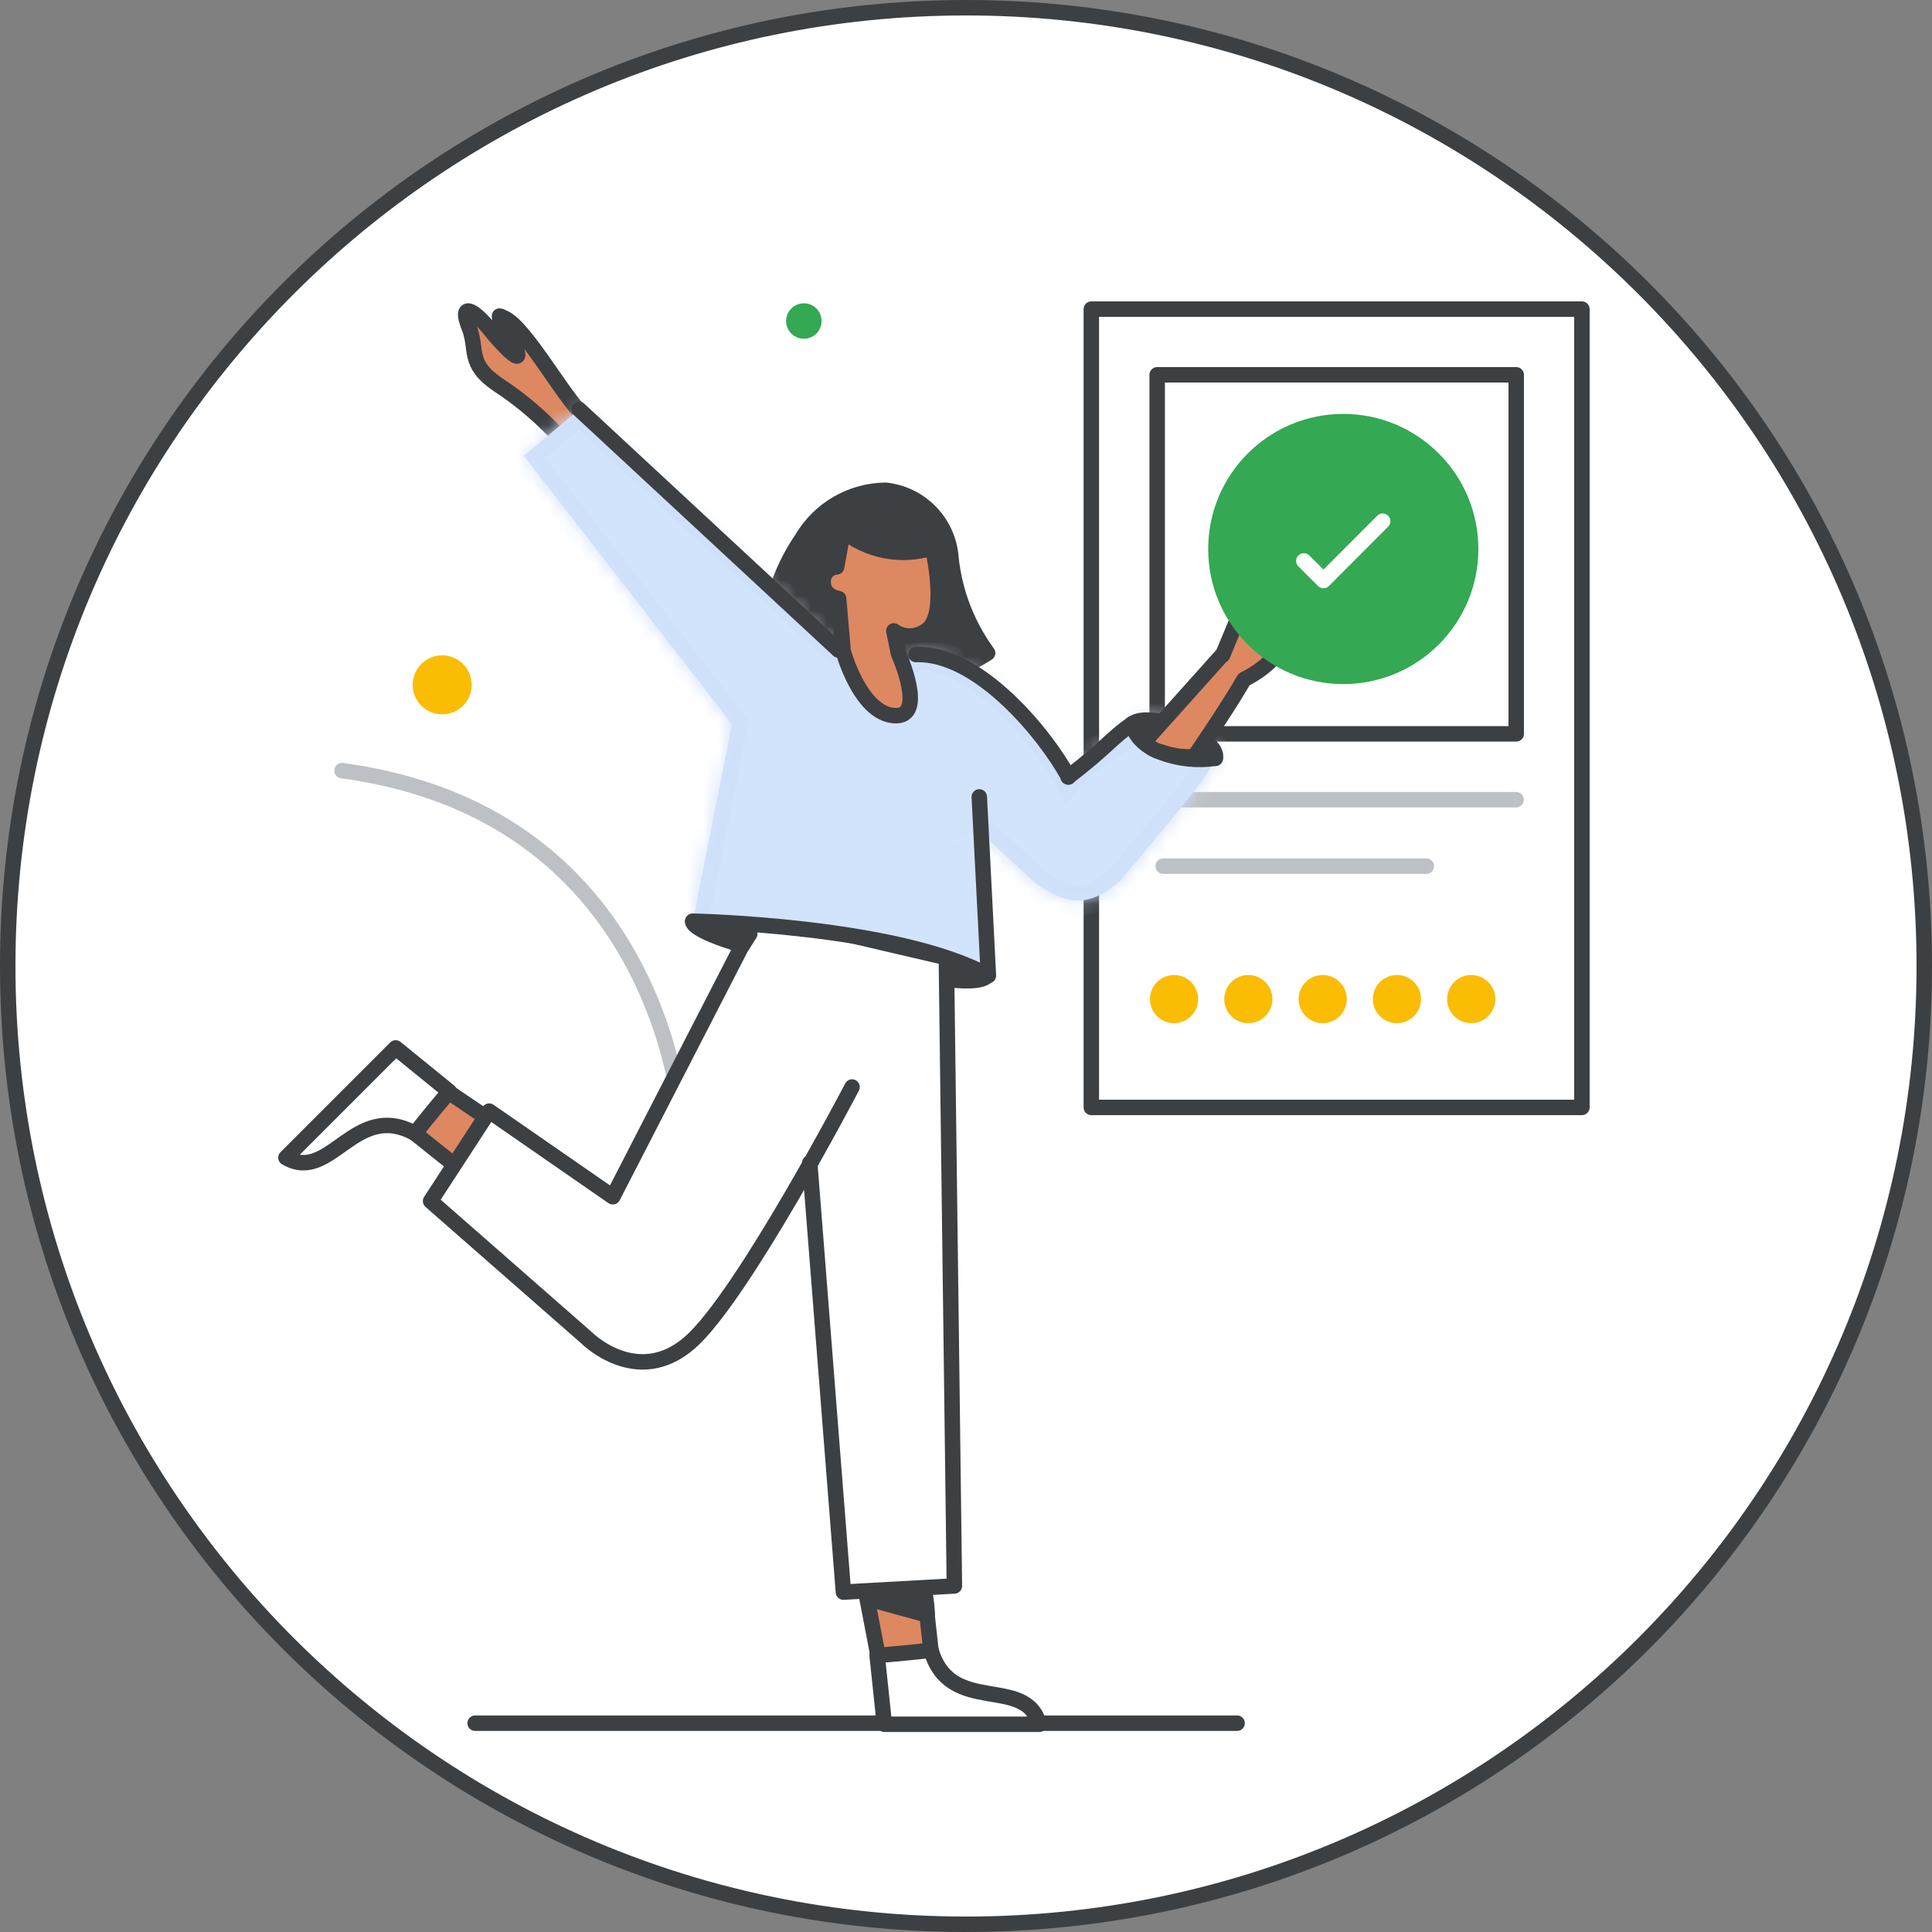 <svg width="125" height="125" viewBox="0 0 125 125" fill="none" xmlns="http://www.w3.org/2000/svg">
<rect x="0" y="0" width="125" height="125" fill="#808080" stroke="none"/>
<g id="deploy-context-aware-access-circle-graphic">
<g id="deploy-context-aware-access-circle-graphic_2">
<path id="Mask" d="M124.5 62.5C124.5 96.742 96.742 124.5 62.5 124.5C28.258 124.5 0.5 96.742 0.5 62.5C0.5 28.258 28.258 0.5 62.5 0.5C96.742 0.5 124.5 28.258 124.5 62.5Z" fill="white" stroke="#3C4043"/>
<g id="Campaign-Creation---Success-(1)">
<path id="Path" d="M44.131 73.07C44.131 73.07 43.281 52.71 22.131 49.86" stroke="#BDC1C6" stroke-linecap="round" stroke-linejoin="round"/>
<path id="Path_2" d="M28.609 45.72C29.388 45.72 30.019 45.089 30.019 44.31C30.019 43.532 29.388 42.9 28.609 42.9C27.831 42.9 27.199 43.532 27.199 44.31C27.199 45.089 27.831 45.72 28.609 45.72Z" fill="#FBBC04" stroke="#FBBC04"/>
<path id="Path_3" d="M52.009 21.42C52.368 21.42 52.659 21.129 52.659 20.77C52.659 20.411 52.368 20.12 52.009 20.12C51.65 20.12 51.359 20.411 51.359 20.77C51.359 21.129 51.65 21.42 52.009 21.42Z" fill="#34A853" stroke="#34A853" stroke-linecap="round" stroke-linejoin="round"/>
<path id="Path_4" d="M102.349 20H70.609V71.65H102.349V20Z" fill="white" stroke="#3C4043" stroke-linecap="round" stroke-linejoin="round"/>
<path id="Path_5" d="M75.26 51.74H98.09" stroke="#BDC1C6" stroke-linecap="round" stroke-linejoin="round"/>
<path id="Path_6" d="M75.26 56.04H92.28" stroke="#BDC1C6" stroke-linecap="round" stroke-linejoin="round"/>
<path id="Path_7" fill-rule="evenodd" clip-rule="evenodd" d="M98.099 24.25H74.869V47.48H98.099V24.25Z" stroke="#3C4043" stroke-linecap="round" stroke-linejoin="round"/>
<path id="Path_8" d="M75.96 65.7C76.17 65.7 76.375 65.638 76.549 65.521C76.724 65.405 76.859 65.239 76.94 65.046C77.02 64.852 77.041 64.639 77 64.433C76.959 64.228 76.858 64.039 76.71 63.891C76.562 63.742 76.373 63.641 76.167 63.6C75.962 63.559 75.749 63.581 75.555 63.661C75.361 63.741 75.195 63.877 75.079 64.051C74.963 64.225 74.9 64.43 74.9 64.64C74.9 64.921 75.012 65.191 75.211 65.39C75.41 65.588 75.679 65.7 75.96 65.7Z" fill="#FBBC04" stroke="#FBBC04" stroke-linecap="round" stroke-linejoin="round"/>
<path id="Path_9" d="M80.769 65.7C80.979 65.7 81.184 65.638 81.358 65.521C81.532 65.405 81.668 65.239 81.748 65.046C81.829 64.852 81.85 64.639 81.809 64.433C81.768 64.228 81.667 64.039 81.519 63.891C81.37 63.742 81.181 63.641 80.976 63.6C80.77 63.559 80.557 63.581 80.363 63.661C80.17 63.741 80.004 63.877 79.888 64.051C79.771 64.225 79.709 64.43 79.709 64.64C79.708 64.78 79.734 64.918 79.787 65.047C79.84 65.177 79.918 65.294 80.016 65.393C80.115 65.491 80.233 65.569 80.362 65.622C80.491 65.675 80.629 65.701 80.769 65.7Z" fill="#FBBC04" stroke="#FBBC04" stroke-linecap="round" stroke-linejoin="round"/>
<path id="Path_10" d="M85.579 65.7C85.789 65.7 85.994 65.638 86.168 65.521C86.343 65.405 86.479 65.239 86.559 65.046C86.639 64.852 86.66 64.639 86.619 64.433C86.578 64.228 86.477 64.039 86.329 63.891C86.181 63.742 85.992 63.641 85.786 63.6C85.581 63.559 85.368 63.581 85.174 63.661C84.98 63.741 84.815 63.877 84.698 64.051C84.582 64.225 84.519 64.43 84.519 64.64C84.519 64.921 84.631 65.191 84.83 65.39C85.029 65.588 85.298 65.7 85.579 65.7Z" fill="#FBBC04" stroke="#FBBC04" stroke-linecap="round" stroke-linejoin="round"/>
<path id="Path_11" d="M90.38 65.7C90.59 65.7 90.795 65.638 90.969 65.521C91.144 65.405 91.279 65.239 91.36 65.046C91.44 64.852 91.461 64.639 91.42 64.433C91.379 64.228 91.278 64.039 91.13 63.891C90.982 63.742 90.793 63.641 90.587 63.6C90.382 63.559 90.168 63.581 89.975 63.661C89.781 63.741 89.615 63.877 89.499 64.051C89.382 64.225 89.32 64.43 89.32 64.64C89.32 64.921 89.432 65.191 89.631 65.39C89.83 65.588 90.099 65.7 90.38 65.7Z" fill="#FBBC04" stroke="#FBBC04" stroke-linecap="round" stroke-linejoin="round"/>
<path id="Path_12" d="M80.04 111.49H30.74" stroke="#3C4043" stroke-linecap="round" stroke-linejoin="round"/>
<path id="Path_13" d="M36.416 28.51C35.189 27.126 33.783 25.912 32.236 24.9C30.186 23.52 30.936 22.64 30.336 21.14C29.736 19.64 30.516 19.87 31.716 21.34C32.111 21.84 32.542 22.311 33.006 22.75C34.136 23.75 33.006 21.83 32.766 21.52C32.696 21.43 32.526 21.27 32.376 21.11L32.316 20.45C32.386 20.45 32.496 20.51 32.596 20.56C34.056 21.16 36.796 26.35 38.126 27.22" fill="#DD8861"/>
<path id="Path_14" d="M36.416 28.51C35.189 27.126 33.783 25.912 32.236 24.9C30.186 23.52 30.936 22.64 30.336 21.14C29.736 19.64 30.516 19.87 31.716 21.34C32.111 21.84 32.542 22.311 33.006 22.75C34.136 23.75 33.006 21.83 32.766 21.52C32.696 21.43 32.526 21.27 32.376 21.11L32.316 20.45C32.386 20.45 32.496 20.51 32.596 20.56C34.056 21.16 36.796 26.35 38.126 27.22" stroke="#3C4043" stroke-linecap="round" stroke-linejoin="round"/>
<path id="Path_15" d="M26.85 73.33L29.56 75.5L32.13 72.76L28.45 70.27L26.85 73.33Z" fill="#DD8861" stroke="#3C4043" stroke-linecap="round" stroke-linejoin="round"/>
<path id="Path_16" d="M18.5 74.9C21.4 76.57 22.94 71.18 26.85 73.33C27.74 72.19 29.07 70.62 29.07 70.62L25.6 67.8L18.5 74.9Z" fill="white" stroke="#3C4043" stroke-linecap="round" stroke-linejoin="round"/>
<path id="Path_17" d="M61.529 36.12C61.455 35.006 60.99 33.954 60.216 33.149C59.442 32.344 58.409 31.838 57.299 31.72C56.204 31.731 55.13 32.025 54.182 32.574C53.234 33.122 52.444 33.906 51.889 34.85C50.679 36.613 49.933 38.653 49.719 40.78C49.719 40.78 57.829 46.26 63.899 42.25C62.583 40.451 61.765 38.337 61.529 36.12Z" fill="#3C4043"/>
<path id="Path_18" fill-rule="evenodd" clip-rule="evenodd" d="M61.529 36.12C61.455 35.006 60.99 33.954 60.216 33.149C59.442 32.344 58.409 31.838 57.299 31.72C56.204 31.731 55.13 32.025 54.182 32.574C53.234 33.122 52.444 33.906 51.889 34.85C50.679 36.613 49.933 38.653 49.719 40.78C49.719 40.78 57.829 46.26 63.899 42.25C62.583 40.451 61.765 38.337 61.529 36.12Z" stroke="#3C4043" stroke-linecap="round" stroke-linejoin="round"/>
<path id="Path_19" d="M52.389 75.24L54.569 103.01L61.749 102.61L61.229 61.96L49.069 59.12L39.649 77.43L31.649 71.89L27.859 77.71L37.969 86.57C37.969 86.57 41.229 89.84 44.639 86.86C48.049 83.88 55.129 70.33 55.129 70.33" fill="white"/>
<path id="Path_20" d="M52.389 75.24L54.569 103.01L61.749 102.61L61.229 61.96L49.069 59.12L39.649 77.43L31.649 71.89L27.859 77.71L37.969 86.57C37.969 86.57 41.229 89.84 44.639 86.86C48.049 83.88 55.129 70.33 55.129 70.33" stroke="#3C4043" stroke-linecap="round" stroke-linejoin="round"/>
<path id="Path_21" d="M95.189 65.7C95.398 65.7 95.603 65.638 95.778 65.521C95.952 65.405 96.088 65.239 96.168 65.046C96.248 64.852 96.269 64.639 96.228 64.433C96.188 64.228 96.087 64.039 95.938 63.891C95.79 63.742 95.601 63.641 95.396 63.6C95.19 63.559 94.977 63.581 94.783 63.661C94.59 63.741 94.424 63.877 94.308 64.051C94.191 64.225 94.129 64.43 94.129 64.64C94.129 64.921 94.241 65.191 94.439 65.39C94.638 65.588 94.908 65.7 95.189 65.7Z" fill="#FBBC04" stroke="#FBBC04" stroke-linecap="round" stroke-linejoin="round"/>
<path id="Path_22" d="M56.961 38.88C57.415 39.557 57.992 40.144 58.661 40.61L56.961 38.88Z" fill="#DD8861"/>
<path id="Path_23" d="M56.961 38.88C57.415 39.557 57.992 40.144 58.661 40.61" stroke="#3C4043" stroke-linecap="round" stroke-linejoin="round"/>
<path id="Path_24" d="M60.23 106.77L59.85 103.31L56.1 103.43L56.94 107.8L60.23 106.77Z" fill="#DD8861" stroke="#3C4043" stroke-linecap="round" stroke-linejoin="round"/>
<path id="Path_25" d="M67.24 111.56C66.37 108.33 61.48 111.05 60.24 106.77C58.81 106.94 56.75 107.11 56.75 107.11L57.22 111.56H67.24Z" fill="white" stroke="#3C4043" stroke-linecap="round" stroke-linejoin="round"/>
<path id="Path_26" d="M56.129 103.43L59.989 104.49C59.989 104.49 59.989 103.98 59.879 103.31L56.129 103.43Z" fill="#3C4043" stroke="#3C4043" stroke-linecap="round" stroke-linejoin="round"/>
<path id="Path_27" d="M63.521 53.92L67.05 57.2C68.501 58.06 69.951 59.2 72.481 56.98C73.74 55.42 78.291 50.27 78.631 49.06C78.971 47.85 74.131 45.53 73.261 46.82C72.391 48.11 70.781 48.33 69.131 50.27C67.691 47.59 63.321 42.19 59.261 42.35C57.871 43.28 57.471 43.95 55.141 42.14C54.681 42.09 54.541 42.14 54.271 42.06L37.471 26.49L33.891 29.49L47.361 46.85L44.821 59.63" fill="#D2E3FC"/>
<g id="Clipped">
<g id="Mask group">
<mask id="mask0_2551_37765" style="mask-type:luminance" maskUnits="userSpaceOnUse" x="33" y="26" width="46" height="34">
<g id="Group">
<path id="Vector" d="M63.521 53.92L67.05 57.2C68.501 58.06 69.951 59.2 72.481 56.98C73.74 55.42 78.291 50.27 78.631 49.06C78.971 47.85 74.131 45.53 73.261 46.82C72.391 48.11 70.781 48.33 69.131 50.27C67.691 47.59 63.321 42.19 59.261 42.35C57.871 43.28 57.471 43.95 55.141 42.14C54.681 42.09 54.541 42.14 54.271 42.06L37.471 26.49L33.891 29.49L47.361 46.85L44.821 59.63" fill="white"/>
</g>
</mask>
<g mask="url(#mask0_2551_37765)">
<path id="Shape" d="M67.05 57.2L66.37 57.933L66.448 58.006L66.54 58.06L67.05 57.2ZM72.48 56.98L73.14 57.732L73.204 57.675L73.258 57.609L72.48 56.98ZM69.13 50.27L68.249 50.743L68.943 52.034L69.892 50.918L69.13 50.27ZM59.26 42.35L59.221 41.351L58.939 41.362L58.704 41.519L59.26 42.35ZM55.14 42.14L55.754 41.35L55.53 41.177L55.248 41.146L55.14 42.14ZM54.27 42.06L53.59 42.794L53.762 42.953L53.986 43.019L54.27 42.06ZM37.47 26.49L38.15 25.757L37.504 25.158L36.828 25.724L37.47 26.49ZM33.89 29.49L33.248 28.724L32.51 29.342L33.1 30.103L33.89 29.49ZM47.36 46.85L48.341 47.045L48.43 46.598L48.15 46.237L47.36 46.85ZM62.84 54.653L66.37 57.933L67.731 56.468L64.201 53.188L62.84 54.653ZM66.54 58.06C67.168 58.433 68.112 59.087 69.228 59.236C70.46 59.401 71.732 58.967 73.14 57.732L71.821 56.229C70.698 57.214 69.981 57.319 69.493 57.254C68.888 57.173 68.383 56.828 67.56 56.34L66.54 58.06ZM73.258 57.609C73.564 57.23 74.075 56.627 74.689 55.9C75.298 55.179 76 54.346 76.674 53.522C77.347 52.701 78 51.878 78.511 51.178C78.766 50.829 78.993 50.498 79.172 50.207C79.337 49.939 79.51 49.625 79.593 49.331L77.668 48.79C77.67 48.78 77.663 48.808 77.625 48.884C77.589 48.955 77.538 49.047 77.468 49.161C77.328 49.389 77.134 49.672 76.895 49.999C76.418 50.654 75.791 51.443 75.126 52.255C74.463 53.066 73.77 53.888 73.161 54.609C72.557 55.325 72.026 55.951 71.702 56.352L73.258 57.609ZM79.593 49.331C79.736 48.823 79.574 48.369 79.4 48.066C79.223 47.758 78.971 47.49 78.716 47.266C78.201 46.815 77.508 46.403 76.807 46.09C76.108 45.777 75.323 45.529 74.61 45.461C73.99 45.401 72.985 45.44 72.431 46.261L74.089 47.379C73.971 47.555 73.897 47.401 74.418 47.451C74.847 47.492 75.414 47.658 75.991 47.916C76.567 48.173 77.074 48.487 77.398 48.771C77.562 48.915 77.639 49.016 77.666 49.062C77.695 49.112 77.61 48.995 77.668 48.79L79.593 49.331ZM72.431 46.261C72.135 46.7 71.716 46.969 70.949 47.459C70.212 47.93 69.293 48.535 68.368 49.622L69.892 50.918C70.617 50.065 71.329 49.59 72.026 49.144C72.695 48.717 73.516 48.23 74.089 47.379L72.431 46.261ZM70.011 49.797C69.241 48.363 67.722 46.256 65.861 44.515C64.039 42.81 61.672 41.254 59.221 41.351L59.3 43.349C60.908 43.286 62.757 44.35 64.495 45.975C66.194 47.565 67.58 49.498 68.249 50.743L70.011 49.797ZM58.704 41.519C58.278 41.804 58.094 41.953 57.835 42.112C57.623 42.242 57.52 42.271 57.452 42.278C57.316 42.292 56.917 42.254 55.754 41.35L54.527 42.93C55.694 43.836 56.66 44.369 57.654 44.268C58.151 44.217 58.554 44.017 58.881 43.817C59.161 43.645 59.547 43.361 59.816 43.181L58.704 41.519ZM55.248 41.146C54.97 41.116 54.772 41.115 54.664 41.112C54.573 41.109 54.569 41.106 54.554 41.101L53.986 43.019C54.242 43.095 54.443 43.106 54.604 43.111C54.749 43.115 54.851 43.115 55.032 43.134L55.248 41.146ZM54.95 41.327L38.15 25.757L36.791 27.224L53.59 42.794L54.95 41.327ZM36.828 25.724L33.248 28.724L34.532 30.257L38.112 27.257L36.828 25.724ZM33.1 30.103L46.57 47.463L48.15 46.237L34.68 28.877L33.1 30.103ZM46.379 46.655L43.839 59.435L45.801 59.825L48.341 47.045L46.379 46.655Z" fill="#CFE0F9"/>
</g>
</g>
</g>
<path id="Path_28" d="M58.131 42.29L57.831 40.82C58.164 41.056 58.568 41.171 58.975 41.145C59.383 41.12 59.769 40.956 60.071 40.68C61.321 39.57 60.331 35.44 60.331 35.44C59.353 35.755 58.313 35.821 57.304 35.632C56.295 35.443 55.349 35.006 54.551 34.36L54.131 36.68C54.008 36.688 53.887 36.72 53.776 36.775C53.666 36.829 53.567 36.905 53.486 36.998C53.405 37.091 53.344 37.2 53.305 37.317C53.266 37.434 53.251 37.557 53.261 37.68C53.261 38.6 54.261 38.73 54.261 38.73L54.551 42.12C54.551 42.12 55.631 46.12 57.831 46.3C60.031 46.48 58.131 42.29 58.131 42.29Z" fill="#DD8861" stroke="#3C4043" stroke-linecap="round" stroke-linejoin="round"/>
<path id="Path_29" d="M44.819 59.63C44.819 59.63 44.689 60.18 48.039 61.16L48.509 60.42L44.819 59.63Z" fill="#3C4043" stroke="#3C4043" stroke-linecap="round" stroke-linejoin="round"/>
<path id="Path_30" d="M54.249 42.06L37.469 26.49" stroke="#3C4043" stroke-linecap="round" stroke-linejoin="round"/>
<path id="Path_31" d="M78.629 49.06C78.959 47.85 74.529 45.92 73.259 46.82C71.829 47.82 71.629 48.34 69.109 50.27" stroke="#3C4043" stroke-linecap="round" stroke-linejoin="round"/>
<path id="Path_32" d="M61.35 62.53L61.41 63.38C61.41 63.38 63.22 63.63 63.78 63.22L61.35 62.53Z" fill="#3C4043" stroke="#3C4043" stroke-linecap="round" stroke-linejoin="round"/>
<path id="Path_33" d="M63.52 53.92L63.95 63.12C58.06 59.86 44.82 59.6 44.82 59.6" fill="#D2E3FC"/>
<path id="Path_34" d="M63.36 51.56L63.95 63.12C58.06 59.86 44.82 59.6 44.82 59.6" stroke="#3C4043" stroke-linecap="round" stroke-linejoin="round"/>
<path id="Path_35" d="M73.26 46.82C73.26 46.82 73.37 48.09 75.26 48.73C76.339 49.114 77.496 49.228 78.63 49.06C78.63 49.06 77.85 46.12 73.26 46.82Z" fill="#3C4043" stroke="#3C4043" stroke-linecap="round" stroke-linejoin="round"/>
<path id="Path_36" d="M79.07 42.38L74.07 47.96C74.197 48.143 74.359 48.298 74.546 48.419C74.733 48.539 74.942 48.621 75.16 48.66C75.832 48.903 76.547 49.005 77.26 48.96C77.26 48.96 79.26 46.08 80.49 43.96C80.49 43.96 82.64 42.96 83.01 41.46C83.01 41.46 83.27 39.25 83.29 38.79C83.29 38.79 82.76 38.51 82.6 39.44L82.35 40.44L80.57 40.32C80.76 39.24 80.41 39.25 80.41 39.25L79.1 42.39" fill="#DD8861"/>
<path id="Path_37" d="M79.07 42.38L74.07 47.96C74.197 48.143 74.359 48.298 74.546 48.419C74.733 48.539 74.942 48.621 75.16 48.66C75.832 48.903 76.547 49.005 77.26 48.96C77.26 48.96 79.26 46.08 80.49 43.96C80.49 43.96 82.64 42.96 83.01 41.46C83.01 41.46 83.27 39.25 83.29 38.79C83.29 38.79 82.76 38.51 82.6 39.44L82.35 40.44L80.57 40.32C80.76 39.24 80.41 39.25 80.41 39.25L79.1 42.39" stroke="#3C4043" stroke-linecap="round" stroke-linejoin="round"/>
<path id="Path_38" d="M69.13 50.27C67.69 47.59 63.32 42.19 59.26 42.35" stroke="#3C4043" stroke-linecap="round" stroke-linejoin="round"/>
<path id="Path_39" d="M86.91 43.76C91.461 43.76 95.15 40.071 95.15 35.52C95.15 30.969 91.461 27.28 86.91 27.28C82.359 27.28 78.67 30.969 78.67 35.52C78.67 40.071 82.359 43.76 86.91 43.76Z" fill="#34A853" stroke="#34A853" stroke-linecap="round" stroke-linejoin="round"/>
<path id="Path_40" d="M84.359 36.291L85.629 37.561L89.459 33.721" stroke="white" stroke-linecap="round" stroke-linejoin="round"/>
</g>
</g>
</g>
</svg>
